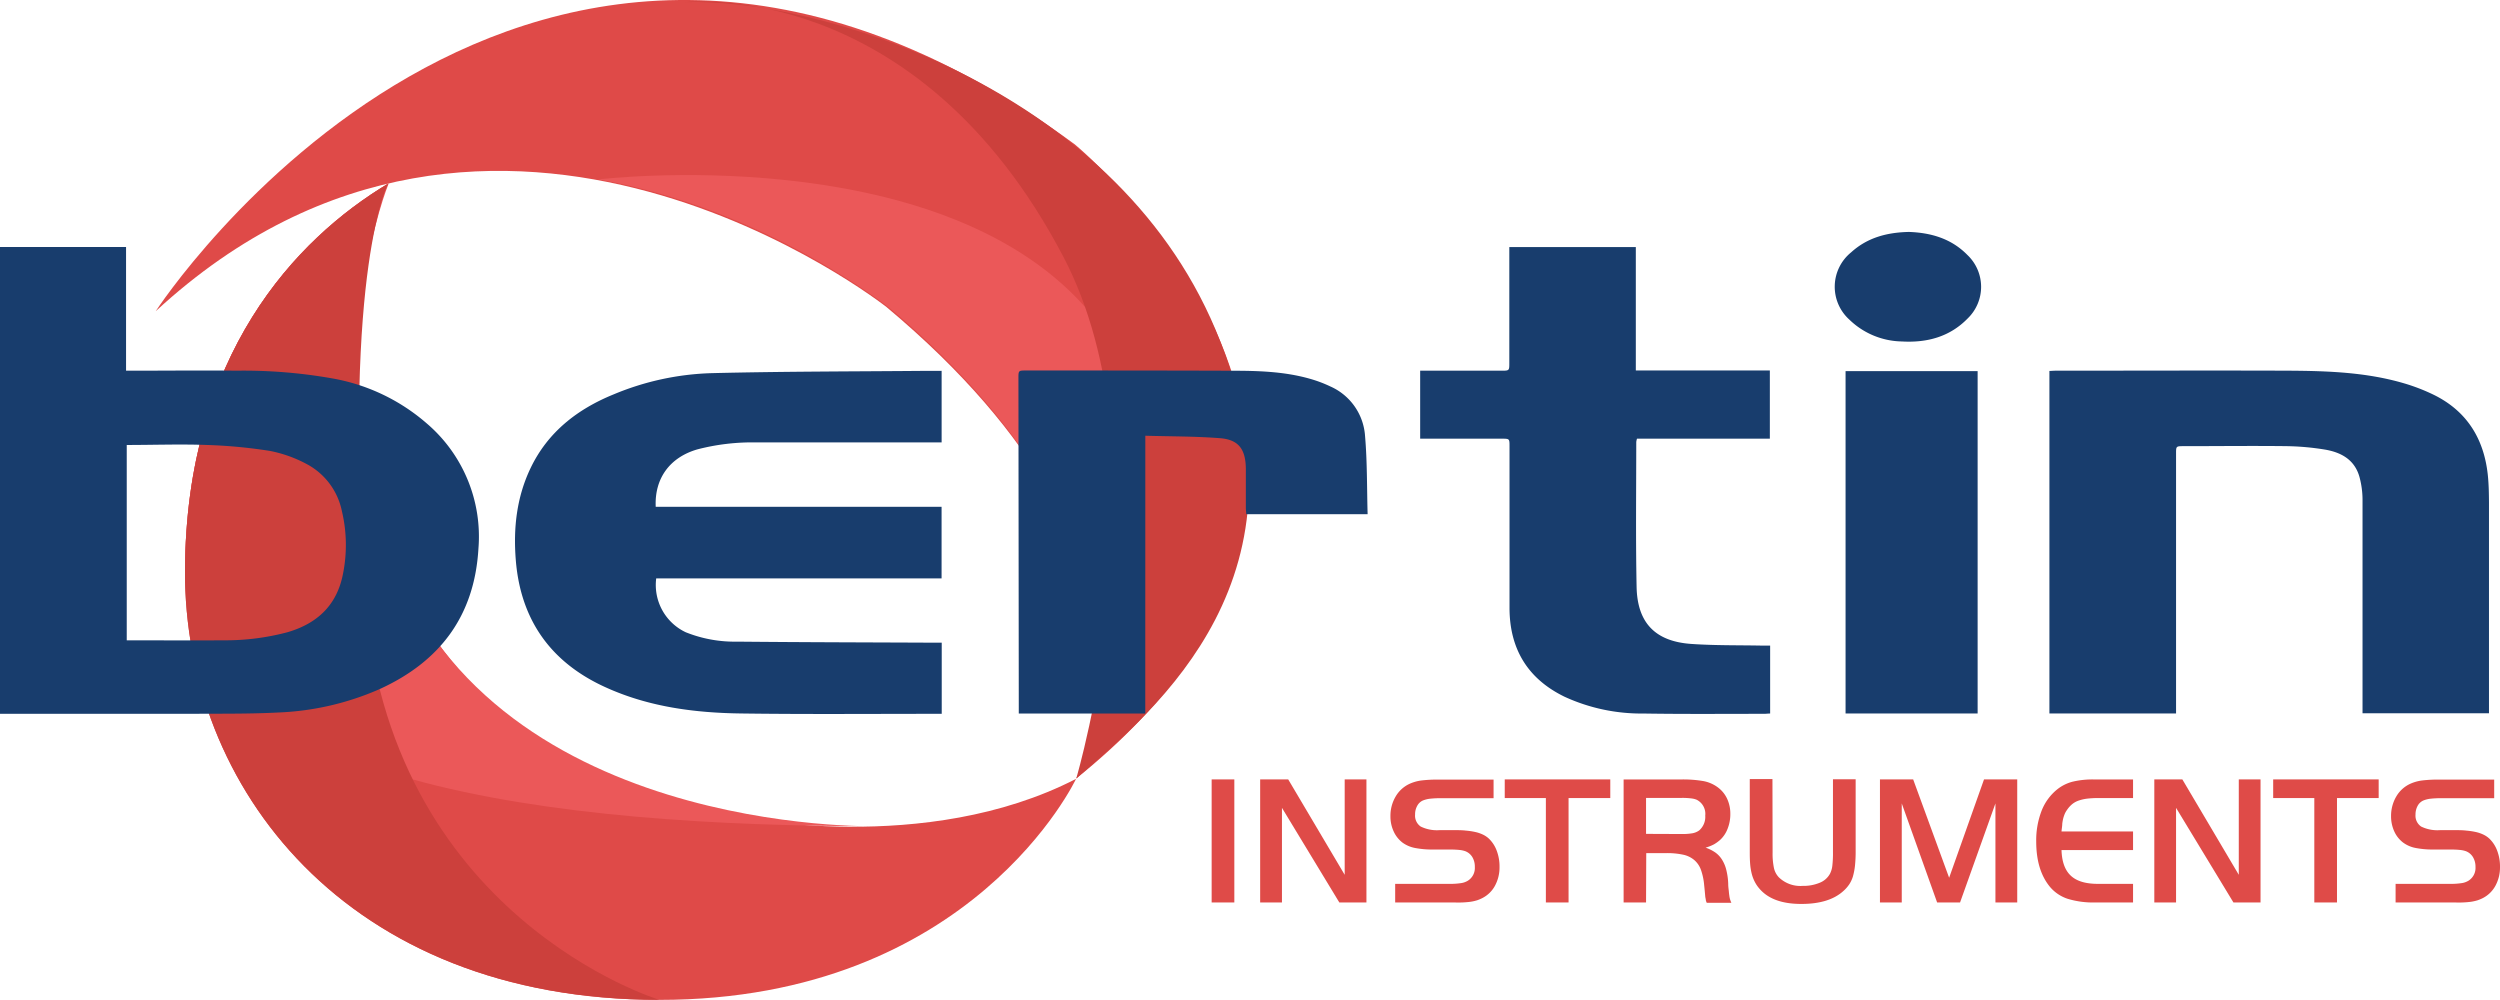 <?xml version="1.0" encoding="UTF-8"?> <svg xmlns="http://www.w3.org/2000/svg" id="Calque_1" data-name="Calque 1" viewBox="0 0 508.11 203.2"><defs><style>.cls-1{fill:#df4b48;}.cls-2{fill:#df4a48;}.cls-3{fill:#eb5859;}.cls-4{fill:#cc403c;}.cls-5{fill:#183d6d;}</style></defs><rect class="cls-1" x="246.26" y="158.41" width="4.61" height="25.01"></rect><polygon class="cls-1" points="260.55 183.42 256.12 183.42 256.12 158.41 261.82 158.41 273.3 177.8 273.3 158.41 277.72 158.41 277.72 183.42 272.21 183.42 260.55 164.19 260.55 183.42"></polygon><path class="cls-1" d="M478.57,469.72h11.06a14.14,14.14,0,0,0,2.32-.15,3.65,3.65,0,0,0,1.39-.49,3.05,3.05,0,0,0,1.42-2.79,3.78,3.78,0,0,0-.5-2,2.9,2.9,0,0,0-1.44-1.21,5.16,5.16,0,0,0-1.27-.26c-.5-.05-1.17-.08-2-.08h-3.22a18.3,18.3,0,0,1-3.8-.33,6.34,6.34,0,0,1-2.49-1.09,6,6,0,0,1-1.79-2.29,7.18,7.18,0,0,1-.64-3.07,7.68,7.68,0,0,1,1.06-4,6.34,6.34,0,0,1,2.91-2.61,8.47,8.47,0,0,1,2.29-.64,26.55,26.55,0,0,1,3.45-.18h11.25v3.78H487.87a19.09,19.09,0,0,0-2.27.11,5.46,5.46,0,0,0-1.45.38,2.43,2.43,0,0,0-1.12,1.1,3.51,3.51,0,0,0-.41,1.73,2.67,2.67,0,0,0,1.14,2.44,7.51,7.51,0,0,0,3.87.73h2.66c1,0,1.87,0,2.61.09a14.8,14.8,0,0,1,2,.3,7.2,7.2,0,0,1,1.53.53,4.81,4.81,0,0,1,1.18.8,6.55,6.55,0,0,1,1.59,2.44,9,9,0,0,1,.58,3.3,7.83,7.83,0,0,1-.91,3.81,6,6,0,0,1-2.57,2.53,7.71,7.71,0,0,1-1.05.45,9.3,9.3,0,0,1-1.3.3c-.49.07-1.06.12-1.73.15s-1.44,0-2.34,0H478.57Z" transform="translate(-195.01 -290.08)"></path><polygon class="cls-1" points="305.83 162.2 305.83 158.41 327.28 158.41 327.28 162.2 318.8 162.2 318.8 183.42 314.19 183.42 314.19 162.2 305.83 162.2"></polygon><path class="cls-1" d="M529.56,473.5H525v-25h11.73a24.42,24.42,0,0,1,4.48.33A7.09,7.09,0,0,1,544,450a6.07,6.07,0,0,1,2,2.34,7.21,7.21,0,0,1,.69,3.16,8,8,0,0,1-.55,3,5.92,5.92,0,0,1-1.53,2.29,7.76,7.76,0,0,1-1.25.9,8.8,8.8,0,0,1-1.7.67,8,8,0,0,1,2,1,5.14,5.14,0,0,1,1.37,1.49,7,7,0,0,1,.85,2.08,13.53,13.53,0,0,1,.38,2.78c0,.67.1,1.2.13,1.59s.08.71.12,1a4.2,4.2,0,0,0,.15.65,5.56,5.56,0,0,0,.24.62h-5a2.2,2.2,0,0,1-.19-.54c0-.14-.06-.36-.11-.66-.08-.9-.15-1.7-.23-2.4a12.55,12.55,0,0,0-.65-3.09,4.73,4.73,0,0,0-1.36-2,5.13,5.13,0,0,0-2.27-1.09,15.48,15.48,0,0,0-3.39-.32h-4.1Zm7.23-13.91a11.86,11.86,0,0,0,2.23-.16,3.35,3.35,0,0,0,1.35-.58,3.64,3.64,0,0,0,1.22-3,3.21,3.21,0,0,0-1.75-3.23,4.07,4.07,0,0,0-1.12-.27,13.91,13.91,0,0,0-1.93-.1h-7.23v7.31Z" transform="translate(-195.01 -290.08)"></path><path class="cls-1" d="M555.28,463.38a14.12,14.12,0,0,0,.28,3.15,4,4,0,0,0,1,1.87,6.28,6.28,0,0,0,4.84,1.73,8.53,8.53,0,0,0,3.47-.64,4.08,4.08,0,0,0,2.08-1.84,4.72,4.72,0,0,0,.47-1.61,22.6,22.6,0,0,0,.13-2.85V448.46h4.61v14.62a27.23,27.23,0,0,1-.13,2.89,13.59,13.59,0,0,1-.41,2.19,6.12,6.12,0,0,1-.77,1.67,7.23,7.23,0,0,1-1.16,1.32q-2.9,2.66-8.59,2.65c-4,0-6.85-1.08-8.62-3.25a6.92,6.92,0,0,1-.86-1.32,7.75,7.75,0,0,1-.57-1.52,12,12,0,0,1-.32-1.89q-.09-1.05-.09-2.4v-15h4.61Z" transform="translate(-195.01 -290.08)"></path><polygon class="cls-1" points="396.15 178.4 403.24 158.41 409.99 158.41 409.99 183.42 405.56 183.42 405.56 163.29 398.37 183.42 393.71 183.42 386.52 163.29 386.52 183.42 382.09 183.42 382.09 158.41 388.84 158.41 396.15 178.4"></polygon><path class="cls-1" d="M628.54,452.28h-7.12a18.91,18.91,0,0,0-2.29.13,8.52,8.52,0,0,0-1.72.41,4.27,4.27,0,0,0-1.29.74,5.5,5.5,0,0,0-1,1.13,4.3,4.3,0,0,0-.47.82,8.42,8.42,0,0,0-.3.89,9,9,0,0,0-.2,1.13c0,.43-.1.94-.15,1.54h14.54v3.78H614c.07,2.37.7,4.1,1.89,5.21s3,1.66,5.53,1.66h7.12v3.78H620.9a17.76,17.76,0,0,1-5.67-.75,7.94,7.94,0,0,1-3.56-2.4q-2.8-3.37-2.81-9.18a16.69,16.69,0,0,1,1.09-6.3,10.46,10.46,0,0,1,3.22-4.39,8.38,8.38,0,0,1,3.06-1.52,17.45,17.45,0,0,1,4.4-.46h7.91Z" transform="translate(-195.01 -290.08)"></path><polygon class="cls-1" points="442.27 183.42 437.85 183.42 437.85 158.41 443.55 158.41 455.02 177.8 455.02 158.41 459.44 158.41 459.44 183.42 453.93 183.42 442.27 164.19 442.27 183.42"></polygon><polygon class="cls-1" points="462.01 162.2 462.01 158.41 483.45 158.41 483.45 162.2 474.98 162.2 474.98 183.42 470.37 183.42 470.37 162.2 462.01 162.2"></polygon><path class="cls-1" d="M681.9,469.72H693a14.14,14.14,0,0,0,2.32-.15,3.65,3.65,0,0,0,1.39-.49,3.06,3.06,0,0,0,1.43-2.79,3.79,3.79,0,0,0-.51-2,2.9,2.9,0,0,0-1.44-1.21,5.16,5.16,0,0,0-1.27-.26c-.5-.05-1.17-.08-2-.08h-3.22a18.3,18.3,0,0,1-3.8-.33,6.23,6.23,0,0,1-2.48-1.09,5.9,5.9,0,0,1-1.8-2.29,7.33,7.33,0,0,1-.64-3.07,7.77,7.77,0,0,1,1.06-4,6.34,6.34,0,0,1,2.91-2.61,8.44,8.44,0,0,1,2.3-.64,26.34,26.34,0,0,1,3.45-.18h11.24v3.78H691.2a19.09,19.09,0,0,0-2.27.11,5.38,5.38,0,0,0-1.44.38,2.45,2.45,0,0,0-1.13,1.1,3.62,3.62,0,0,0-.41,1.73,2.67,2.67,0,0,0,1.14,2.44,7.51,7.51,0,0,0,3.87.73h2.66c1,0,1.87,0,2.62.09a14.88,14.88,0,0,1,2,.3,7,7,0,0,1,1.53.53,4.81,4.81,0,0,1,1.18.8,6.55,6.55,0,0,1,1.59,2.44,9,9,0,0,1,.58,3.3,7.83,7.83,0,0,1-.91,3.81,6.06,6.06,0,0,1-2.56,2.53,8.44,8.44,0,0,1-1.06.45,9.3,9.3,0,0,1-1.3.3c-.49.07-1.06.12-1.72.15s-1.45,0-2.35,0H681.9Z" transform="translate(-195.01 -290.08)"></path><path class="cls-2" d="M226.66,353.33s75.19-115.91,186.79-33.91c0,0,79.39,65.32.3,128.88,0,0,25.23-42.45-38.57-95.82,0,0-79.58-62.82-148.52.85" transform="translate(-195.01 -290.08)"></path><path class="cls-2" d="M413.75,448.3s-21,45-84.75,45-96.56-43.36-96.39-87.19,22.48-67.44,41.33-78.72c0,0-18.72,37.59,3.83,83,20.18,40.56,66.76,45.58,66.76,45.58s38.49,8.24,69.22-7.61" transform="translate(-195.01 -290.08)"></path><path class="cls-3" d="M273.94,327.37c-18.85,11.28-41.17,34.89-41.33,78.72S309.23,458,373,458c0,0-79.81,2-99.53-57.59-13.16-39.74.52-73,.52-73" transform="translate(-195.01 -290.08)"></path><path class="cls-4" d="M273.94,327.37c-18.85,11.28-41.17,34.89-41.33,78.72s32.67,87.19,96.39,87.19c0,0-55.6-16.8-59.9-83s4.84-82.94,4.84-82.94" transform="translate(-195.01 -290.08)"></path><path class="cls-3" d="M415.54,352.47s64.2,28.39-1.79,95.83c0,0,24.26-43.18-37.6-95.34,0,0-25.18-20.36-59.48-26.42,0,0,68.45-8.27,98.87,25.93" transform="translate(-195.01 -290.08)"></path><path class="cls-4" d="M413.75,448.3c16.59-14.4,49.32-41.31,28.3-91.25s-81.83-67.41-107.75-66.54c0,0,46.94-5.4,76.86,51.81,21.65,41.39,2.59,106,2.59,106" transform="translate(-195.01 -290.08)"></path><path class="cls-5" d="M637.23,435.09H611.54V365.47c.44,0,.86-.05,1.29-.05,15.82,0,31.64-.06,47.46,0,7.81.05,15.62.32,23.2,2.53a39,39,0,0,1,6.16,2.37c6.78,3.33,10.24,9,11,16.37.19,1.84.22,3.7.23,5.55q0,20.65,0,41.31v1.5H675.18v-1.38c0-14,0-28.09,0-42.14a18,18,0,0,0-.54-4.2c-.92-3.8-3.8-5.36-7.32-5.91a52.71,52.71,0,0,0-7.41-.66c-7-.09-14.05,0-21.07,0-1.55,0-1.56,0-1.56,1.52v52.82" transform="translate(-195.01 -290.08)"></path><path class="cls-5" d="M386.39,365.42V380H385c-12.07,0-24.15,0-36.22,0a44.24,44.24,0,0,0-12.06,1.42c-5.58,1.63-8.7,5.89-8.44,11.66h58.1v14.56h-58a10.62,10.62,0,0,0,6,10.94,26.76,26.76,0,0,0,10.52,1.91c13.26.13,26.51.15,39.77.21h1.74v14.46h-1.3c-13.14,0-26.28.11-39.42-.07-9.51-.12-18.88-1.34-27.66-5.35-11-5-17.18-13.57-18.18-25.73-.54-6.52.15-12.85,3-18.8,3.53-7.36,9.55-12,16.94-15a55.63,55.63,0,0,1,19.89-4.29c14.67-.36,29.34-.34,44-.47h2.75" transform="translate(-195.01 -290.08)"></path><path class="cls-5" d="M483.65,379.27V365.42h16.49c1.63,0,1.63,0,1.63-1.58V340.3h25.71v25.08h27.24v13.85h-27a4.13,4.13,0,0,0-.15.68c0,9.83-.13,19.65.07,29.47.15,7.34,3.84,11.09,11.18,11.58,4.83.33,9.69.24,14.54.34h1.42v13.8c-.44,0-.82.06-1.2.06-8.17,0-16.34.07-24.5-.06A37.36,37.36,0,0,1,513,431.69c-7.49-3.64-11.16-9.71-11.19-18,0-11,0-21.94,0-32.91,0-1.53,0-1.54-1.56-1.54H483.65" transform="translate(-195.01 -290.08)"></path><path class="cls-5" d="M427.78,435.1H402.07v-1.45L402,367c0-1.62,0-1.62,1.59-1.62,13.89,0,27.78,0,41.67.05,5.31,0,10.65.14,15.83,1.59a26.12,26.12,0,0,1,4.3,1.6,11.88,11.88,0,0,1,7.06,10.09c.45,5.25.37,10.53.52,15.88H448.3c0-.44-.08-.85-.08-1.27,0-2.68,0-5.37,0-8.05-.06-3.92-1.5-5.84-5.25-6.13-5-.39-10-.35-15.18-.5Z" transform="translate(-195.01 -290.08)"></path><rect class="cls-5" x="375.1" y="75.43" width="26.84" height="69.58"></rect><path class="cls-5" d="M583,337.22c4.44.16,8.6,1.33,11.89,4.7a8.92,8.92,0,0,1,.07,12.85c-3.66,3.78-8.31,5-13.39,4.71a15.71,15.71,0,0,1-10.68-4.43,9,9,0,0,1,.35-13.68c3.3-3,7.3-4.06,11.76-4.15" transform="translate(-195.01 -290.08)"></path><path class="cls-5" d="M195,435.16V340.28h25.63v25.14h1.48c7,0,14-.08,20.95,0A103.28,103.28,0,0,1,262.61,367a39.67,39.67,0,0,1,19.17,9.17,30.23,30.23,0,0,1,10.47,25.39c-.8,13.71-7.82,23-20.14,28.6a56.55,56.55,0,0,1-20.51,4.73c-5.39.28-10.8.24-16.21.26-12.94,0-25.88,0-38.82,0Zm25.77-54.68v39.74c.37,0,.64,0,.91,0,6.24,0,12.47.05,18.71,0a49.17,49.17,0,0,0,13-1.63c6.09-1.76,10.11-5.51,11.33-11.88a29.68,29.68,0,0,0-.21-12.69,14,14,0,0,0-7.31-9.7,26.47,26.47,0,0,0-7.31-2.59,101.51,101.51,0,0,0-12.81-1.21c-5.39-.2-10.8,0-16.3,0" transform="translate(-195.01 -290.08)"></path></svg> 